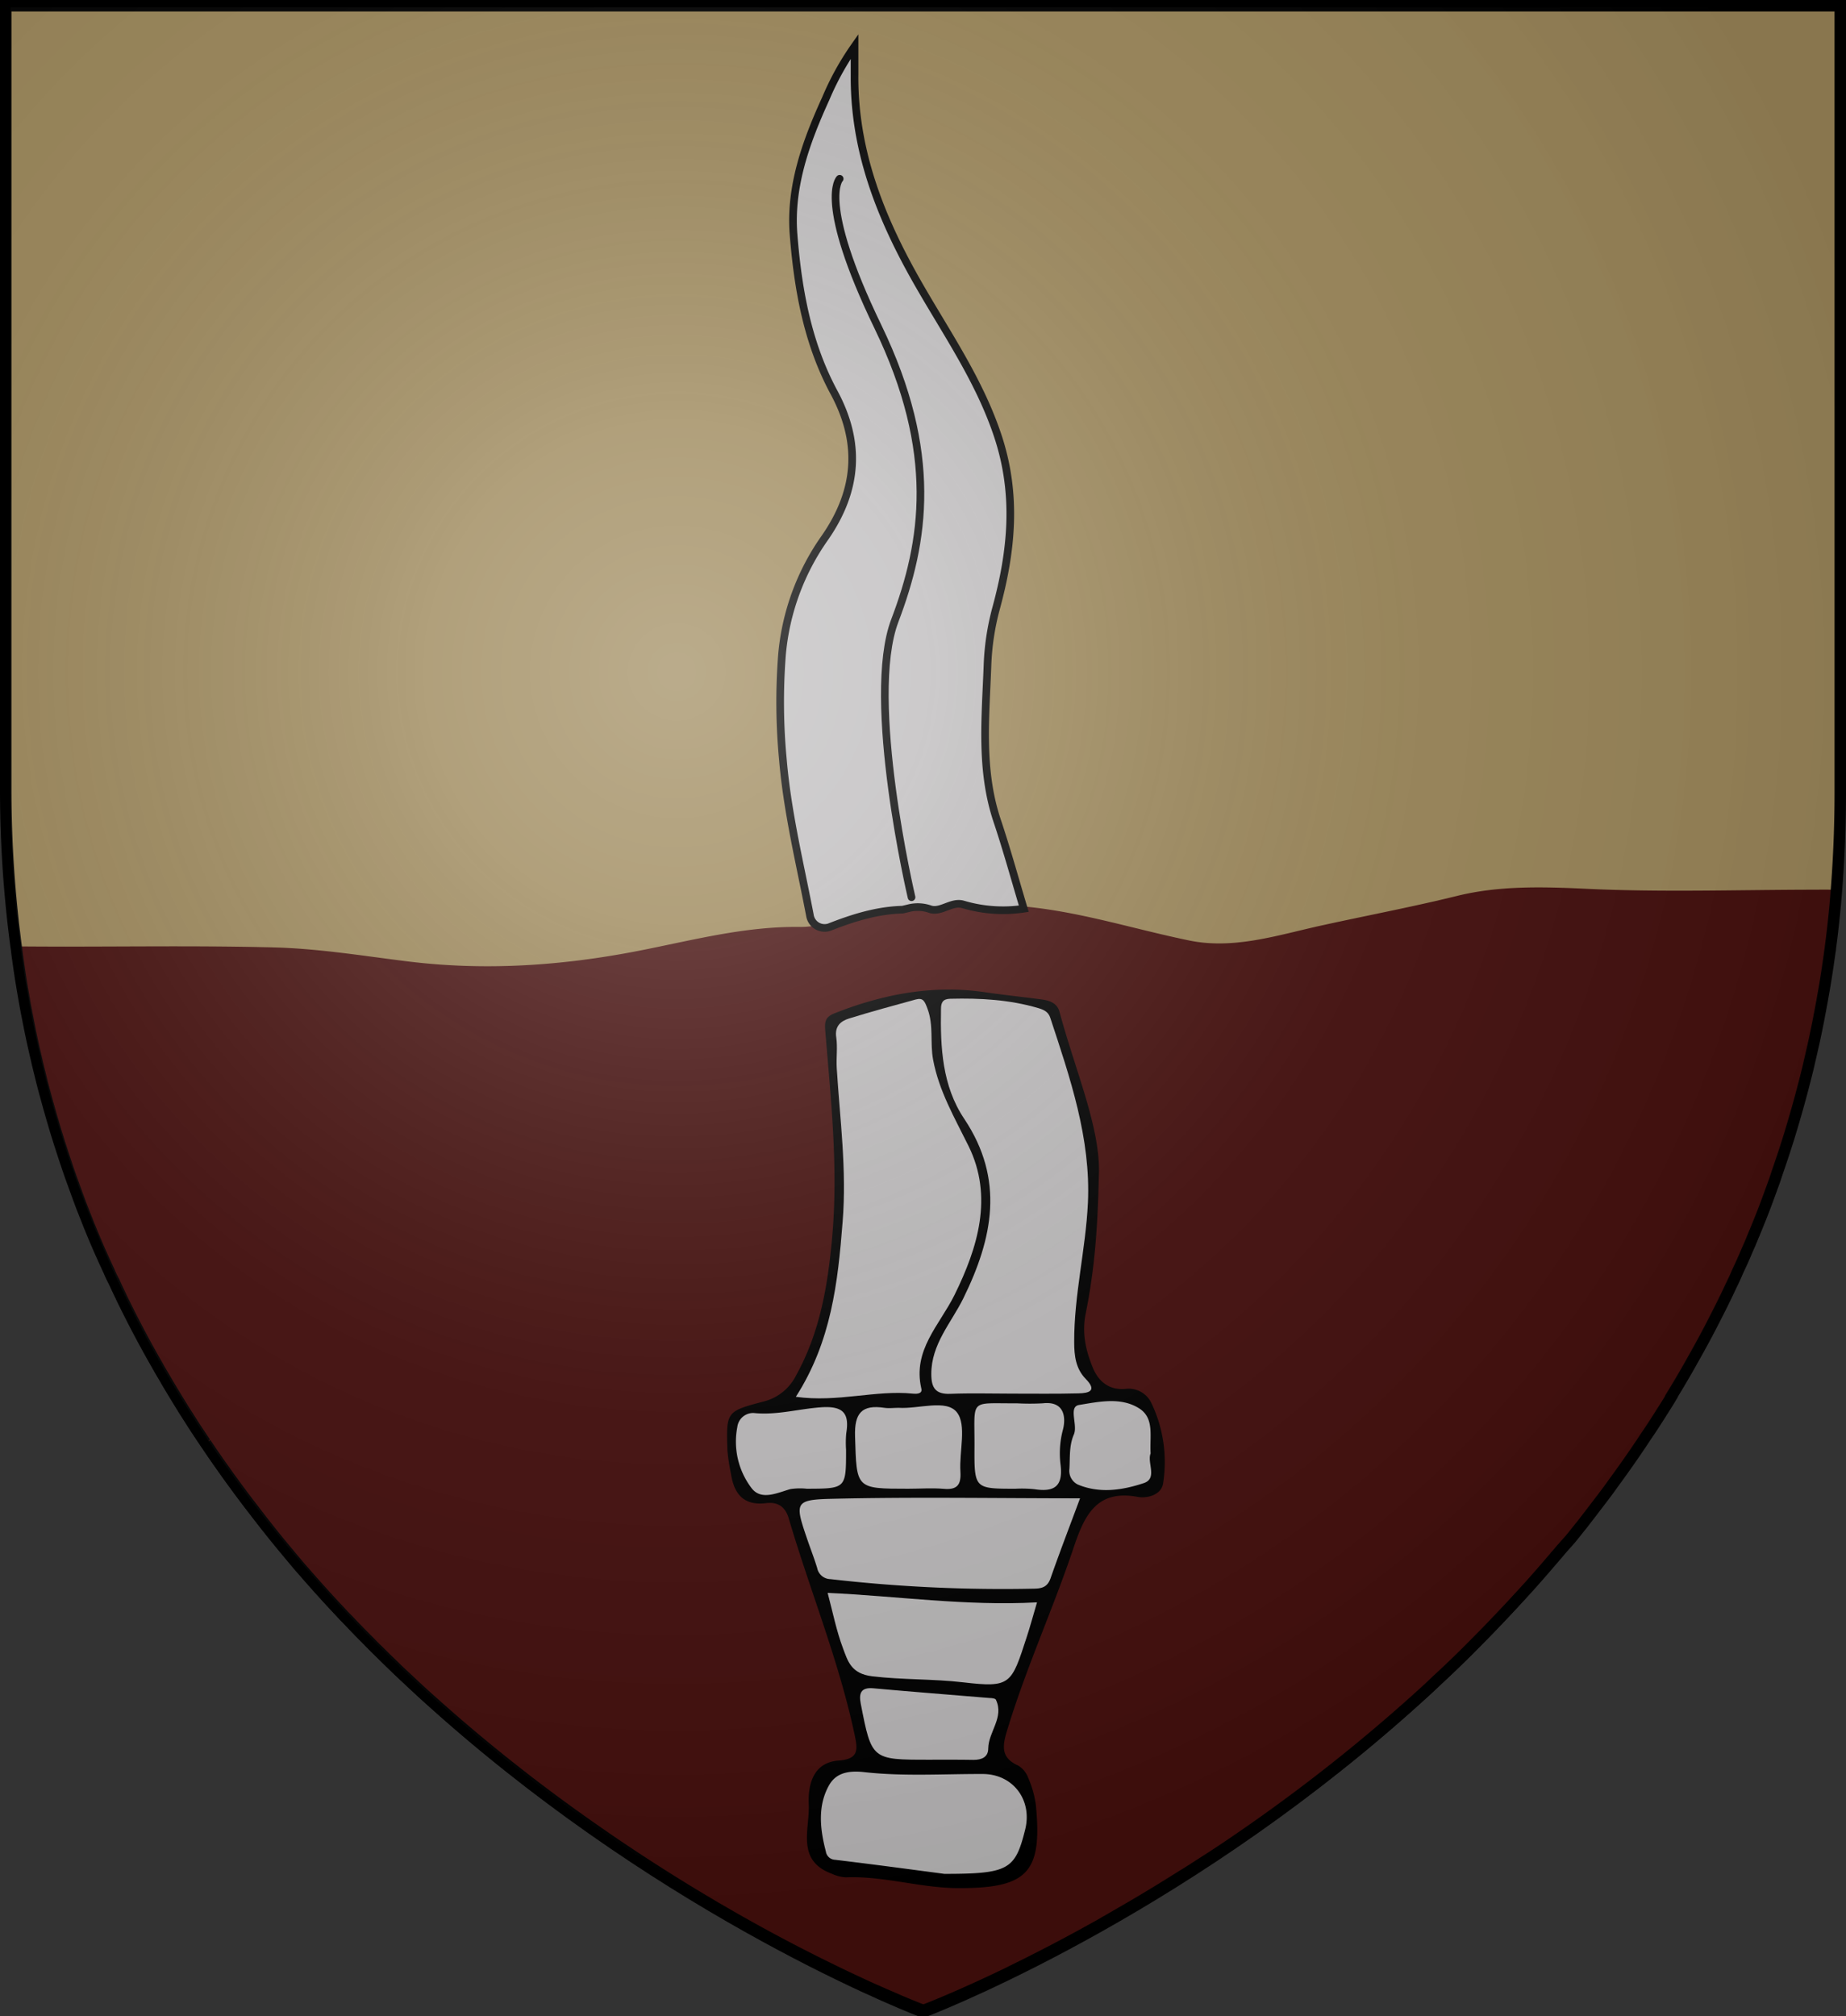 <?xml version="1.0" encoding="UTF-8" standalone="no"?>
<svg
   viewBox="0 0 483 527.48"
   version="1.1"
   id="svg23610"
   sodipodi:docname="Second Sons GoT.svg"
   inkscape:version="1.2.1 (9c6d41e410, 2022-07-14)"
   xmlns:inkscape="http://www.inkscape.org/namespaces/inkscape"
   xmlns:sodipodi="http://sodipodi.sourceforge.net/DTD/sodipodi-0.dtd"
   xmlns="http://www.w3.org/2000/svg"
   xmlns:svg="http://www.w3.org/2000/svg">
  <rect x="0" y="0" width="483" height="527.48" fill="#333333" stroke="none"/>
  <sodipodi:namedview
     id="namedview23612"
     pagecolor="#ffffff"
     bordercolor="#000000"
     borderopacity="0.25"
     inkscape:showpageshadow="2"
     inkscape:pageopacity="0.0"
     inkscape:pagecheckerboard="0"
     inkscape:deskcolor="#d1d1d1"
     showgrid="false"
     inkscape:zoom="1.12203"
     inkscape:cx="174.68338"
     inkscape:cy="309.26089"
     inkscape:window-width="1920"
     inkscape:window-height="1017"
     inkscape:window-x="-8"
     inkscape:window-y="-8"
     inkscape:window-maximized="1"
     inkscape:current-layer="svg23610" />
  <defs
     id="defs23570">
    <style
       id="style23568">.cls-1{fill:#9d885a;}.cls-2{fill:#450f0d;}.cls-3,.cls-4{fill:#bfbdbe;}.cls-3,.cls-5,.cls-6{stroke:#000;}.cls-3,.cls-5{stroke-width:2px;}.cls-5,.cls-6{fill:none;}.cls-5{stroke-linecap:round;stroke-linejoin:round;}.cls-6{stroke-width:3px;}</style>
    <radialGradient
       id="rg"
       gradientUnits="userSpaceOnUse"
       cx="220"
       cy="220"
       r="405"
       gradientTransform="matrix(0.805,0,0,0.803,-0.03,-0.897)">
      <stop
         style="stop-color:#ffffff;stop-opacity:.3"
         offset="0"
         id="stop753" />
      <stop
         style="stop-color:#ffffff;stop-opacity:.2"
         offset=".2"
         id="stop755" />
      <stop
         style="stop-color:#666666;stop-opacity:.1"
         offset=".6"
         id="stop757" />
      <stop
         style="stop-color:#000000;stop-opacity:.13"
         offset="1"
         id="stop759" />
    </radialGradient>
  </defs>
  <title
     id="title23572">Second Sons</title>
  <g
     id="Layer_2"
     data-name="Layer 2">
    <path
       class="cls-1"
       d="M927,122.76V328.6q0,12.78-1,25.52-.49,6.27-1.25,12.5c-.11.93-.24,1.86-.36,2.79,0,.2,0,.4-.08.59-.09.74-.19,1.47-.31,2.2-.46,3.37-1,6.69-1.6,10-.07.44-.15.87-.23,1.31-.16.8-.29,1.6-.45,2.4s-.34,1.79-.51,2.69l-.45,2.22-.24,1.15c-.15.71-.3,1.44-.46,2.15-.54,2.37-1.07,4.71-1.61,7l-.58,2.32-.52,2q-1.53,5.88-3.27,11.61c-.29,1-.59,1.94-.9,2.92l-.6,1.88c-.2.63-.4,1.24-.61,1.86-.37,1.09-.73,2.17-1.1,3.25s-.68,2-1,3c-.47,1.28-.93,2.56-1.39,3.81-.36,1-.73,2-1.11,3l-.19.5c-.43,1.14-.87,2.25-1.32,3.36s-.87,2.17-1.31,3.2c0,.15-.12.28-.18.42-.4,1-.8,2-1.25,3s-.76,1.75-1.13,2.62l-.66,1.49c-.48,1.07-1,2.11-1.44,3.15s-.9,2-1.36,2.93l-1,2.12c-.29.63-.6,1.25-.91,1.87-.63,1.33-1.31,2.64-2,4q-2.52,5-5.19,9.77l-2,3.57-.12.21c-1.4,2.44-2.82,4.86-4.28,7.24a.41.41,0,0,1,0,.09c-.71,1.2-1.46,2.4-2.18,3.54-.11.16-.2.32-.3.47s-.31.5-.47.74c-.4.64-.81,1.28-1.22,1.92l-.65,1c-.65,1-1.31,2-2,3l-.13.18c-.65,1-1.31,2-2,3l-.45.67q-2.25,3.29-4.54,6.46l-.31.43c-.8,1.07-1.54,2.14-2.31,3.19s-1.66,2.23-2.5,3.32c-1.52,2-3.06,4-4.61,6l-.81,1q-1.09,1.39-2.22,2.76L854,526.61l-.57.69c-.4.47-.79.93-1.2,1.39a4.16,4.16,0,0,1-.27.32c-.31.37-.62.73-.94,1.09-1.23,1.44-2.46,2.87-3.73,4.29-.65.75-1.32,1.5-2,2.24s-1.52,1.69-2.29,2.51-1.47,1.6-2.22,2.4q-3,3.2-5.93,6.24-2.76,2.82-5.53,5.59l-.83.82c-.64.64-1.29,1.27-1.93,1.89-.92.89-1.85,1.78-2.79,2.66l-2.28,2.12c-.68.65-1.36,1.28-2,1.91q-14.52,13.32-30.16,25.31c-1,.77-2,1.52-3,2.28q-9.86,7.43-20.1,14.31-1.56,1.05-3.12,2.07c-1,.65-2,1.29-3,1.92a0,0,0,0,1,0,0l-.18.12h0l-2.24,1.45c-.86.55-1.72,1.1-2.57,1.6l-1.74,1.09c-3.67,2.31-7.25,4.48-10.73,6.54l-2.41,1.4-2.36,1.37-2.33,1.34-2.23,1.29c-8.34,4.68-15.9,8.59-22.38,11.76l-1.6.8c-10.64,5.15-18.12,8.22-21,9.35l-.42.17-.61.24-.14,0h-.08l-.23-.09-.21,0-1.07-.42-.54-.23c-.87-.34-2-.8-3.37-1.38l-.46-.18c-1.76-.8-3.89-1.67-6.33-2.77l-1.39-.61a442.25,442.25,0,0,1-39.75-20.6c-.8-.44-1.6-.92-2.35-1.38q-7.23-4.26-14.29-8.78-5.26-3.36-10.42-6.85c-.75-.51-1.49-1-2.23-1.53-.57-.38-1.13-.76-1.69-1.16q-8.21-5.66-16.15-11.66l-2.63-2-.61-.47c-.77-.6-1.55-1.2-2.33-1.82l-2.37-1.86-.44-.35c-6.19-4.92-12.43-10.15-18.64-15.69L558.08,566q-2.31-2.05-4.59-4.2l-1.67-1.57L550,558.54l-2-1.94c-1.12-1.07-2.23-2.17-3.33-3.27-.85-.79-1.69-1.66-2.52-2.5l-.24-.26c-.84-.83-1.67-1.67-2.5-2.51l-.34-.36c-.55-.56-1.09-1.12-1.63-1.69l-1-1.06-1-1-.13-.15-2.1-2.25c-1.12-1.2-2.24-2.41-3.34-3.64h0c-1.11-1.23-2.21-2.46-3.31-3.71l-1.31-1.5-.74-.84c-.57-.65-1.12-1.29-1.66-1.94q-1-1.2-2-2.4-4.28-5.1-8.39-10.48c-.76-1-1.5-1.93-2.24-2.92-1.89-2.47-3.73-5-5.57-7.55-.55-.8-1.12-1.59-1.68-2.39-.13-.16-.24-.34-.36-.5-.59-.86-1.19-1.7-1.77-2.56l-1.54-2.28a1,1,0,0,1-.12-.17c-.39-.57-.77-1.14-1.15-1.72s-.79-1.17-1.18-1.77l-1-1.54a1,1,0,0,0-.15-.24l-2.22-3.48-.22-.36-.88-1.43-1.22-2-.32-.53c-.17-.27-.34-.56-.51-.85-.46-.76-.94-1.56-1.38-2.33l-.64-1.1c-.5-.84-1-1.67-1.49-2.57q-4.61-8-8.77-16.46c-.35-.69-.69-1.38-1-2.09-.22-.44-.44-.88-.65-1.35-.43-.87-.8-1.74-1.25-2.63a25.91,25.91,0,0,1-1.15-2.47l-.23-.48c-.27-.58-.53-1.16-.81-1.75l-.26-.57c-.27-.59-.52-1.19-.8-1.78q-1.44-3.25-2.79-6.57c-.42-1-.8-2-1.23-3.08-.1-.25-.21-.52-.31-.79-.4-1-.8-2-1.16-3s-.69-1.82-1-2.74l-.24-.65c-.17-.44-.33-.91-.49-1.35q-1-2.7-1.9-5.44c-.21-.6-.4-1.2-.6-1.8-.26-.8-.51-1.54-.75-2.32-.14-.41-.27-.8-.4-1.22-.25-.8-.49-1.59-.75-2.39-.31-1-.61-2.06-.92-3.11-.19-.64-.39-1.28-.57-1.95-.37-1.29-.74-2.58-1.09-3.89-.19-.68-.37-1.35-.55-2-.13-.5-.27-1-.4-1.51-.32-1.22-.62-2.45-.92-3.7-.18-.7-.34-1.4-.52-2.11-.07-.28-.13-.56-.19-.85-.37-1.55-.72-3.11-1.07-4.69-.26-1.16-.5-2.33-.74-3.5-.13-.71-.29-1.43-.42-2.14s-.32-1.59-.48-2.45a1.86,1.86,0,0,0-.09-.47c-.16-.8-.3-1.64-.45-2.48s-.32-1.84-.48-2.77-.29-1.8-.45-2.71q-.57-3.7-1.07-7.47c0-.38-.11-.77-.15-1.16q-.18-1.28-.33-2.55A312.7,312.7,0,0,1,447,328.58V122.76Z"
       transform="translate(-445.5 -121.26)"
       id="path23574" />
  </g>
  <g
     id="Layer_4"
     data-name="Layer 4">
    <path
       class="cls-2"
       d="M926,354.12q-.49,6.27-1.25,12.5c-.11.93-.24,1.86-.36,2.79,0,.2,0,.4-.08.59-.09.74-.19,1.47-.31,2.2-.46,3.37-1,6.69-1.6,10-.07.44-.15.87-.23,1.31-.16.8-.29,1.6-.45,2.4s-.34,1.79-.51,2.69l-.45,2.22-.24,1.15c-.15.71-.3,1.44-.46,2.15-.54,2.37-1.07,4.71-1.61,7l-.58,2.32-.52,2q-1.53,5.88-3.27,11.61c-.29,1-.59,1.94-.9,2.92l-.6,1.88c-.2.63-.4,1.24-.61,1.86-.37,1.09-.73,2.17-1.1,3.25s-.68,2-1,3c-.47,1.28-.93,2.56-1.39,3.81-.36,1-.73,2-1.11,3l-.19.5c-.43,1.14-.87,2.25-1.32,3.36s-.87,2.17-1.31,3.2c0,.15-.12.28-.18.42-.4,1-.8,2-1.25,3s-.76,1.75-1.13,2.62l-.66,1.49c-.48,1.07-1,2.11-1.44,3.15s-.9,2-1.36,2.93l-1,2.12c-.29.63-.6,1.25-.91,1.87-.63,1.33-1.31,2.64-2,4q-2.52,5-5.19,9.77l-2,3.57-.12.21c-1.4,2.44-2.82,4.86-4.28,7.24a.41.41,0,0,1,0,.09c-.71,1.2-1.46,2.4-2.18,3.54-.11.16-.2.32-.3.47s-.31.5-.47.74c-.4.64-.81,1.28-1.22,1.92l-.65,1c-.65,1-1.31,2-2,3l-.13.18c-.65,1-1.31,2-2,3l-.45.67q-2.25,3.29-4.54,6.46l-.31.43c-.8,1.07-1.54,2.14-2.31,3.19s-1.66,2.23-2.5,3.32c-1.52,2-3.06,4-4.61,6l-.81,1q-1.09,1.39-2.22,2.76L854,526.61l-.57.69c-.4.47-.79.93-1.2,1.39a4.16,4.16,0,0,1-.27.32c-.31.37-.62.73-.94,1.09-1.23,1.44-2.46,2.87-3.73,4.29-.65.75-1.32,1.5-2,2.24s-1.52,1.69-2.29,2.51-1.47,1.6-2.22,2.4q-3,3.2-5.93,6.24-2.76,2.82-5.53,5.59l-.83.82c-.64.64-1.29,1.27-1.93,1.89-.92.89-1.85,1.78-2.79,2.66l-2.28,2.12c-.68.65-1.36,1.28-2,1.91q-14.52,13.32-30.16,25.31c-1,.77-2,1.52-3,2.28q-9.86,7.43-20.1,14.31-1.56,1.05-3.12,2.07c-1,.65-2,1.29-3,1.92a0,0,0,0,1,0,0l-.18.12h0l-2.24,1.45c-.86.55-1.72,1.1-2.57,1.6l-1.74,1.09c-3.67,2.31-7.25,4.48-10.73,6.54l-2.41,1.4-2.36,1.37-2.33,1.34-2.23,1.29c-8.34,4.68-15.9,8.59-22.38,11.76l-1.6.8c-10.64,5.15-18.12,8.22-21,9.35l-.42.17-.61.24-.14,0h-.08l-.23-.09-.21,0-1.07-.42-.54-.23c-.87-.34-2-.8-3.37-1.38l-.46-.18c-1.76-.8-3.89-1.67-6.33-2.77l-1.39-.61a442.25,442.25,0,0,1-39.75-20.6c-.8-.44-1.6-.92-2.35-1.38q-7.23-4.26-14.29-8.78-5.26-3.36-10.42-6.85c-.75-.51-1.49-1-2.23-1.53-.57-.38-1.13-.76-1.69-1.16q-8.21-5.66-16.15-11.66l-2.63-2-.61-.47c-.77-.6-1.55-1.2-2.33-1.82l-2.37-1.86-.44-.35c-6.19-4.92-12.43-10.15-18.64-15.69L558.08,566q-2.31-2.05-4.59-4.2l-1.67-1.57L550,558.54l-2-1.94c-1.12-1.07-2.23-2.17-3.33-3.27-.85-.79-1.69-1.66-2.52-2.5l-.24-.26c-.84-.83-1.67-1.67-2.5-2.51l-.34-.36c-.55-.56-1.09-1.12-1.63-1.69l-1-1.06-1-1-.13-.15-2.1-2.25c-1.12-1.2-2.24-2.41-3.34-3.64h0c-1.11-1.23-2.21-2.46-3.31-3.71l-1.31-1.5-.74-.84c-.57-.65-1.12-1.29-1.66-1.94q-1-1.2-2-2.4-4.28-5.1-8.39-10.48c-.76-1-1.5-1.93-2.24-2.92-1.89-2.47-3.73-5-5.57-7.55-.55-.8-1.12-1.59-1.68-2.39-.13-.16-.24-.34-.36-.5-.59-.86-1.19-1.7-1.77-2.56l-1.54-2.28a1,1,0,0,1-.12-.17c-.39-.57-.77-1.14-1.15-1.72s-.79-1.17-1.18-1.77l-1-1.54a1,1,0,0,0-.15-.24l-2.22-3.48-.22-.36-.88-1.43-1.22-2-.32-.53c-.17-.27-.34-.56-.51-.85-.46-.76-.94-1.56-1.38-2.33l-.64-1.1c-.5-.84-1-1.67-1.49-2.57q-4.61-8-8.77-16.46c-.35-.69-.69-1.38-1-2.09-.22-.44-.44-.88-.65-1.35-.43-.87-.8-1.74-1.25-2.63a25.91,25.91,0,0,1-1.15-2.47l-.23-.48c-.27-.58-.53-1.16-.81-1.75l-.26-.57c-.27-.59-.52-1.19-.8-1.78q-1.44-3.25-2.79-6.57c-.42-1-.8-2-1.23-3.08-.1-.25-.21-.52-.31-.79-.4-1-.8-2-1.16-3s-.69-1.82-1-2.74l-.24-.65c-.17-.44-.33-.91-.49-1.35q-1-2.7-1.9-5.44c-.21-.6-.4-1.2-.6-1.8-.26-.8-.51-1.54-.75-2.32-.14-.41-.27-.8-.4-1.22-.25-.8-.49-1.59-.75-2.39-.31-1-.61-2.06-.92-3.11-.19-.64-.39-1.28-.57-1.95-.37-1.29-.74-2.58-1.09-3.89-.19-.68-.37-1.35-.55-2-.13-.5-.27-1-.4-1.51-.32-1.22-.62-2.45-.92-3.7-.18-.7-.34-1.4-.52-2.11-.07-.28-.13-.56-.19-.85-.37-1.55-.72-3.11-1.07-4.69-.26-1.16-.5-2.33-.74-3.5-.13-.71-.29-1.43-.42-2.14s-.32-1.59-.48-2.45a1.86,1.86,0,0,0-.09-.47c-.16-.8-.3-1.64-.45-2.48s-.32-1.84-.48-2.77-.29-1.8-.45-2.71q-.57-3.7-1.07-7.47c0-.38-.11-.77-.15-1.16,22.49.22,45-.31,67.47.27,11.71.3,23.38,2.22,35,3.66,20.3,2.5,40.33,1.14,60.39-2.77,13.92-2.72,27.71-6.44,42.18-6.25,7.81.11,14.89-4.54,22.82-5.32a210,210,0,0,1,31.93-.32c16.35.87,31.57,6,47.32,9.22,11.62,2.34,23-1.44,34.26-3.92,11.89-2.62,23.85-4.87,35.7-7.79,10.76-2.65,21.9-2.4,33.12-1.88,20.27,1,40.62.27,60.93.27C922.94,354,924.65,354,926,354.12Z"
       transform="translate(-445.5 -121.26)"
       id="path23577" />
    <path
       class="cls-3"
       d="M683.5,358.81a9.81,9.81,0,0,1,5.41.33c2.8.9,5.61-2.16,8.61-1.25A36.62,36.62,0,0,0,713.37,359c-2.32-7.73-4.44-15.49-7-23.11-4.43-13.31-3-26.91-2.5-40.5a66.13,66.13,0,0,1,2.26-15c4.06-14.9,5.54-29.5.54-44.79-4.91-15-13.88-27.65-21.47-41.07-9.51-16.8-16.3-34.19-16.11-53.8,0-2.44,0-4.88,0-7.32A72.83,72.83,0,0,0,661.58,147c-5.17,11.32-9.44,23.08-8.45,35.6,1.13,14.26,3.63,28.43,10.58,41.32,7.07,13.1,6.24,25.52-2.28,37.89a62.43,62.43,0,0,0-11.33,30.83,160.24,160.24,0,0,0,.25,27.46c1.18,13.77,4.47,27.12,7.06,40.61a3.88,3.88,0,0,0,5.39,3c6.05-2.36,12.27-4.29,18.86-4.46Z"
       transform="translate(-445.5 -121.26)"
       id="path23579" />
    <path
       d="M733,429.05c-.3,15.12-1.36,25.59-3.44,35.92-1,5,0,9.49,1.79,13.91,1.47,3.71,4.22,6.14,8.62,5.75a6.56,6.56,0,0,1,6.74,3.61,35.71,35.71,0,0,1,3.12,21.05c-.44,3.17-4.3,4-6.51,3.62-10.72-2.08-14,4.66-16.76,12.81-5.47,16.41-12.73,32.16-17.7,48.76-1.17,3.91-1.27,6.76,3,8.67a6.23,6.23,0,0,1,2.67,3.25,26.31,26.31,0,0,1,2,7.11c1.73,17.62-2.16,21.77-20.19,21.73-9.93,0-19.57-3.23-29.56-2.82a9.93,9.93,0,0,1-3.59-.92c-9.5-3.48-5.79-11.7-6.08-18.16-.24-5.25,1.19-11,7.8-11.47,5.1-.39,5.07-2.61,4.27-6.42-4.09-19.49-11.71-37.9-17.3-56.92-.92-3.12-2.91-4.4-6-4-5.81.69-8.33-2.44-9.12-7.67a53.58,53.58,0,0,1-.93-6.09c-.34-10.22-.31-10.26,9.55-12.86a13,13,0,0,0,8.39-6.77c6.28-11.31,8.34-23.59,9.47-36.27,1.63-18.2-.37-36.23-1.84-54.29-.19-2.36.39-3.4,2.43-4.21,12.69-5,25.71-7.53,39.39-5.52,4.89.72,9.82,1.22,14.72,1.88,2.12.28,4.15.91,4.79,3.29C726.93,401.68,733.66,416.85,733,429.05Z"
       transform="translate(-445.5 -121.26)"
       id="path23581" />
    <path
       class="cls-4"
       d="M710.33,485.87c-5.39,0-10.78-.16-16.16.05-3.89.16-5-1.55-5-5.19,0-7.85,5.24-13.4,8.38-19.79,7.73-15.74,10.87-31.06.22-47-5.74-8.56-6.25-18.66-6.06-28.71,0-1.74.51-2.62,2.44-2.67,7.78-.19,15.46.22,23,2.44,1.54.46,2.64,1,3.14,2.51,5.2,15.76,10.64,31.59,9.86,48.44-.57,12.18-3.65,24.17-3.59,36.46,0,3.53.41,6.94,3,9.59,3.08,3.14.88,3.74-1.85,3.8C721.93,485.95,716.13,485.87,710.33,485.87Z"
       transform="translate(-445.5 -121.26)"
       id="path23583" />
    <path
       class="cls-4"
       d="M653.73,486.7c9.27-14.45,11-29.87,12.24-45.79,1.1-13.61-.7-26.81-1.54-40.19-.17-2.68.26-5.43-.13-8.06-.44-2.95,1.19-4.26,3.37-4.94,5.74-1.79,11.56-3.35,17.36-4.95,2.05-.57,2.41.46,3.14,2.38,1.66,4.41.64,8.93,1.47,13.34,1.53,8.21,5.63,15.2,9.27,22.59,6.54,13.26,2.43,26.62-3.68,39-3.91,7.89-11,14.38-8.66,24.49.33,1.39-1.27,1.39-2.21,1.3C674.49,484.88,664.75,488.23,653.73,486.7Z"
       transform="translate(-445.5 -121.26)"
       id="path23585" />
    <path
       class="cls-4"
       d="M728.09,513.26c-2.75,7.41-5.34,14.12-7.71,20.9-.76,2.18-2.11,2.68-4.15,2.73a394.24,394.24,0,0,1-53.47-2.49,3.59,3.59,0,0,1-3.44-2.88c-.81-2.68-1.86-5.3-2.76-8-3.05-8.94-3.07-9.88,6-10.12C684.18,512.87,705.85,513.26,728.09,513.26Z"
       transform="translate(-445.5 -121.26)"
       id="path23587" />
    <path
       class="cls-4"
       d="M692.59,611.51c-7.22-.95-17.88-2.4-28.56-3.68a2.54,2.54,0,0,1-2.45-2.19c-1.53-5.84-2.19-11.88.81-17.26,1.71-3.07,4.7-4,9.22-3.49,10.23,1.15,20.67.46,31,.49,7.9,0,13.07,6.77,11.12,14.55C711.13,610.39,709.42,611.51,692.59,611.51Z"
       transform="translate(-445.5 -121.26)"
       id="path23589" />
    <path
       class="cls-4"
       d="M716.83,540.48c-1.08,3.68-1.81,6.38-2.67,9-4.06,12.5-4.17,13.37-16.65,11.92-7.92-.92-15.87-.63-23.79-1.58-5.53-.66-6.39-3.95-7.67-7.37-1.68-4.47-2.62-9.22-4-14.45C680.2,538.82,698.1,541.48,716.83,540.48Z"
       transform="translate(-445.5 -121.26)"
       id="path23591" />
    <path
       class="cls-4"
       d="M688.51,581.65c-14.93,0-14.94,0-17.79-14.62-.51-2.62-.11-4.38,3.29-4.07,10.12.92,20.25,1.69,30.38,2.54.59,0,1.52.1,1.68.44,2.22,4.65-1.93,8.37-2,12.75,0,2.29-1.72,3-3.85,3C696.35,581.62,692.43,581.65,688.51,581.65Z"
       transform="translate(-445.5 -121.26)"
       id="path23593" />
    <path
       class="cls-4"
       d="M666.87,500.54c0,10.18,0,10.18-10.29,10.21a16.82,16.82,0,0,0-4.31.1c-3.45,1-7.52,3-10.05-.16a20.09,20.09,0,0,1-3.8-16.1,4.16,4.16,0,0,1,4.34-3.65c6,.62,11.75-1.1,17.64-1.5,5.64-.38,7.4,1.51,6.52,6.78A26.64,26.64,0,0,0,666.87,500.54Z"
       transform="translate(-445.5 -121.26)"
       id="path23595" />
    <path
       class="cls-4"
       d="M683.11,510.75c-13.78,0-13.47,0-13.89-13.73-.19-6.1,1.81-8.32,7.68-7.44,1.21.18,2.47,0,3.7,0,5.26.35,12.47-2.34,15.26,1.17,2.63,3.33.59,10.23.93,15.54.22,3.46-.86,4.81-4.41,4.48C689.31,510.52,686.2,510.75,683.11,510.75Z"
       transform="translate(-445.5 -121.26)"
       id="path23597" />
    <path
       class="cls-4"
       d="M711.22,510.75c-10.76,0-10.81,0-10.75-11,.07-12.82-1.56-11.26,11.06-11.35a64.16,64.16,0,0,0,6.81,0c5.74-.66,6.08,3.78,5.27,6.91a24,24,0,0,0-.63,9.06c.74,5.76-1.62,7.31-6.82,6.5A32.69,32.69,0,0,0,711.22,510.75Z"
       transform="translate(-445.5 -121.26)"
       id="path23599" />
    <path
       class="cls-4"
       d="M746.56,501.51c-1,2.39,1.89,6.55-1.8,7.77-5.54,1.84-11.51,2.78-17.26.37a4,4,0,0,1-2.19-4.11c.18-3-.11-6.06,1.17-9,1.07-2.49-1.52-7.25,1.37-7.71,5.05-.81,10.84-2.14,15.63.85C747.67,492.26,746.25,497.13,746.56,501.51Z"
       transform="translate(-445.5 -121.26)"
       id="path23601" />
  </g>
  <g
     id="Layer_6"
     data-name="Layer 6">
    <path
       class="cls-5"
       d="M684,356s-12.19-51.81-4.37-72.39,11.52-43.89-4.43-76.88-10-38.7-10-38.7"
       transform="translate(-445.5 -121.26)"
       id="path23604" />
  </g>
  <g
     id="Layer_3"
     data-name="Layer 3">
    <path
       class="cls-6"
       d="M927,122.76V328.6q0,12.78-1,25.52-.49,6.27-1.25,12.5c-.11.93-.24,1.86-.36,2.79,0,.2,0,.4-.08.59-.09.74-.19,1.47-.31,2.2-.46,3.37-1,6.69-1.6,10-.07.44-.15.87-.23,1.31-.16.8-.29,1.6-.45,2.4s-.34,1.79-.51,2.69l-.45,2.22-.24,1.15c-.15.71-.3,1.44-.46,2.15-.54,2.37-1.07,4.71-1.61,7l-.58,2.32-.52,2q-1.53,5.88-3.27,11.61c-.29,1-.59,1.94-.9,2.92l-.6,1.88c-.2.63-.4,1.24-.61,1.86-.37,1.09-.73,2.17-1.1,3.25s-.68,2-1,3c-.47,1.28-.93,2.56-1.39,3.81-.36,1-.73,2-1.11,3l-.19.5c-.43,1.14-.87,2.25-1.32,3.36s-.87,2.17-1.31,3.2c0,.15-.12.28-.18.42-.4,1-.8,2-1.25,3s-.76,1.75-1.13,2.62l-.66,1.49c-.48,1.07-1,2.11-1.44,3.15s-.9,2-1.36,2.93l-1,2.12c-.29.63-.6,1.25-.91,1.87-.63,1.33-1.31,2.64-2,4q-2.52,5-5.19,9.77l-2,3.57-.12.21c-1.4,2.44-2.82,4.86-4.28,7.24a.41.41,0,0,1,0,.09c-.71,1.2-1.46,2.4-2.18,3.54-.11.16-.2.32-.3.47s-.31.5-.47.74c-.4.64-.81,1.28-1.22,1.92l-.65,1c-.65,1-1.31,2-2,3l-.13.18c-.65,1-1.31,2-2,3l-.45.67q-2.25,3.29-4.54,6.46l-.31.43c-.8,1.07-1.54,2.14-2.31,3.19s-1.66,2.23-2.5,3.32c-1.52,2-3.06,4-4.61,6l-.81,1q-1.09,1.39-2.22,2.76L854,526.61l-.57.69c-.4.47-.79.93-1.2,1.39a4.16,4.16,0,0,1-.27.32c-.31.37-.62.73-.94,1.09-1.23,1.44-2.46,2.87-3.73,4.29-.65.75-1.32,1.5-2,2.24s-1.52,1.69-2.29,2.51-1.47,1.6-2.22,2.4q-3,3.2-5.93,6.24-2.76,2.82-5.53,5.59l-.83.82c-.64.64-1.29,1.27-1.93,1.89-.92.89-1.85,1.78-2.79,2.66l-2.28,2.12c-.68.65-1.36,1.28-2,1.91q-14.52,13.32-30.16,25.31c-1,.77-2,1.52-3,2.28q-9.86,7.43-20.1,14.31-1.56,1.05-3.12,2.07c-1,.65-2,1.29-3,1.92a0,0,0,0,1,0,0l-.18.12h0l-2.24,1.45c-.86.55-1.72,1.1-2.57,1.6l-1.74,1.09c-3.67,2.31-7.25,4.48-10.73,6.54l-2.41,1.4-2.36,1.37-2.33,1.34-2.23,1.29c-8.34,4.68-15.9,8.59-22.38,11.76l-1.6.8c-10.64,5.15-18.12,8.22-21,9.35l-.42.17-.61.24-.14,0h-.08l-.23-.09-.21,0-1.07-.42-.54-.23c-.87-.34-2-.8-3.37-1.38l-.46-.18c-1.76-.8-3.89-1.67-6.33-2.77l-1.39-.61a442.25,442.25,0,0,1-39.75-20.6c-.8-.44-1.6-.92-2.35-1.38q-7.23-4.26-14.29-8.78-5.26-3.36-10.42-6.85c-.75-.51-1.49-1-2.23-1.53-.57-.38-1.13-.76-1.69-1.16q-8.21-5.66-16.15-11.66l-2.63-2-.61-.47c-.77-.6-1.55-1.2-2.33-1.82l-2.37-1.86-.44-.35c-6.19-4.92-12.43-10.15-18.64-15.69L558.08,566q-2.31-2.05-4.59-4.2l-1.67-1.57L550,558.54l-2-1.94c-1.12-1.07-2.23-2.17-3.33-3.27-.85-.79-1.69-1.66-2.52-2.5l-.24-.26c-.84-.83-1.67-1.67-2.5-2.51l-.34-.36c-.55-.56-1.09-1.12-1.63-1.69l-1-1.06-1-1-.13-.15-2.1-2.25c-1.12-1.2-2.24-2.41-3.34-3.64h0c-1.11-1.23-2.21-2.46-3.31-3.71l-1.31-1.5-.74-.84c-.57-.65-1.12-1.29-1.66-1.94q-1-1.2-2-2.4-4.28-5.1-8.39-10.48c-.76-1-1.5-1.93-2.24-2.92-1.89-2.47-3.73-5-5.57-7.55-.55-.8-1.12-1.59-1.68-2.39-.13-.16-.24-.34-.36-.5-.59-.86-1.19-1.7-1.77-2.56l-1.54-2.28a1,1,0,0,1-.12-.17c-.39-.57-.77-1.14-1.15-1.72s-.79-1.17-1.18-1.77l-1-1.54a1,1,0,0,0-.15-.24l-2.22-3.48-.22-.36-.88-1.43-1.22-2-.32-.53c-.17-.27-.34-.56-.51-.85-.46-.76-.94-1.56-1.38-2.33l-.64-1.1c-.5-.84-1-1.67-1.49-2.57q-4.61-8-8.77-16.46c-.35-.69-.69-1.38-1-2.09-.22-.44-.44-.88-.65-1.35-.43-.87-.8-1.74-1.25-2.63a25.91,25.91,0,0,1-1.15-2.47l-.23-.48c-.27-.58-.53-1.16-.81-1.75l-.26-.57c-.27-.59-.52-1.19-.8-1.78q-1.44-3.25-2.79-6.57c-.42-1-.8-2-1.23-3.08-.1-.25-.21-.52-.31-.79-.4-1-.8-2-1.16-3s-.69-1.82-1-2.74l-.24-.65c-.17-.44-.33-.91-.49-1.35q-1-2.7-1.9-5.44c-.21-.6-.4-1.2-.6-1.8-.26-.8-.51-1.54-.75-2.32-.14-.41-.27-.8-.4-1.22-.25-.8-.49-1.59-.75-2.39-.31-1-.61-2.06-.92-3.11-.19-.64-.39-1.28-.57-1.95-.37-1.29-.74-2.58-1.09-3.89-.19-.68-.37-1.35-.55-2-.13-.5-.27-1-.4-1.51-.32-1.22-.62-2.45-.92-3.7-.18-.7-.34-1.4-.52-2.11-.07-.28-.13-.56-.19-.85-.37-1.55-.72-3.11-1.07-4.69-.26-1.16-.5-2.33-.74-3.5-.13-.71-.29-1.43-.42-2.14s-.32-1.59-.48-2.45a1.86,1.86,0,0,0-.09-.47c-.16-.8-.3-1.64-.45-2.48s-.32-1.84-.48-2.77-.29-1.8-.45-2.71q-.57-3.7-1.07-7.47c0-.38-.11-.77-.15-1.16q-.18-1.28-.33-2.55A312.7,312.7,0,0,1,447,328.58V122.76Z"
       transform="translate(-445.5 -121.26)"
       id="path23607" />
  </g>
  <path
     id="shine"
     d="M 1.58,0.709 V 207.086 C 1.58,436.75 241.5,526.689 241.5,526.689 c 0,0 239.92,-89.939 239.92,-319.603 V 0.709 Z"
     style="fill:url(#rg);stroke:#000000;stroke-width:2.412" />
</svg>
